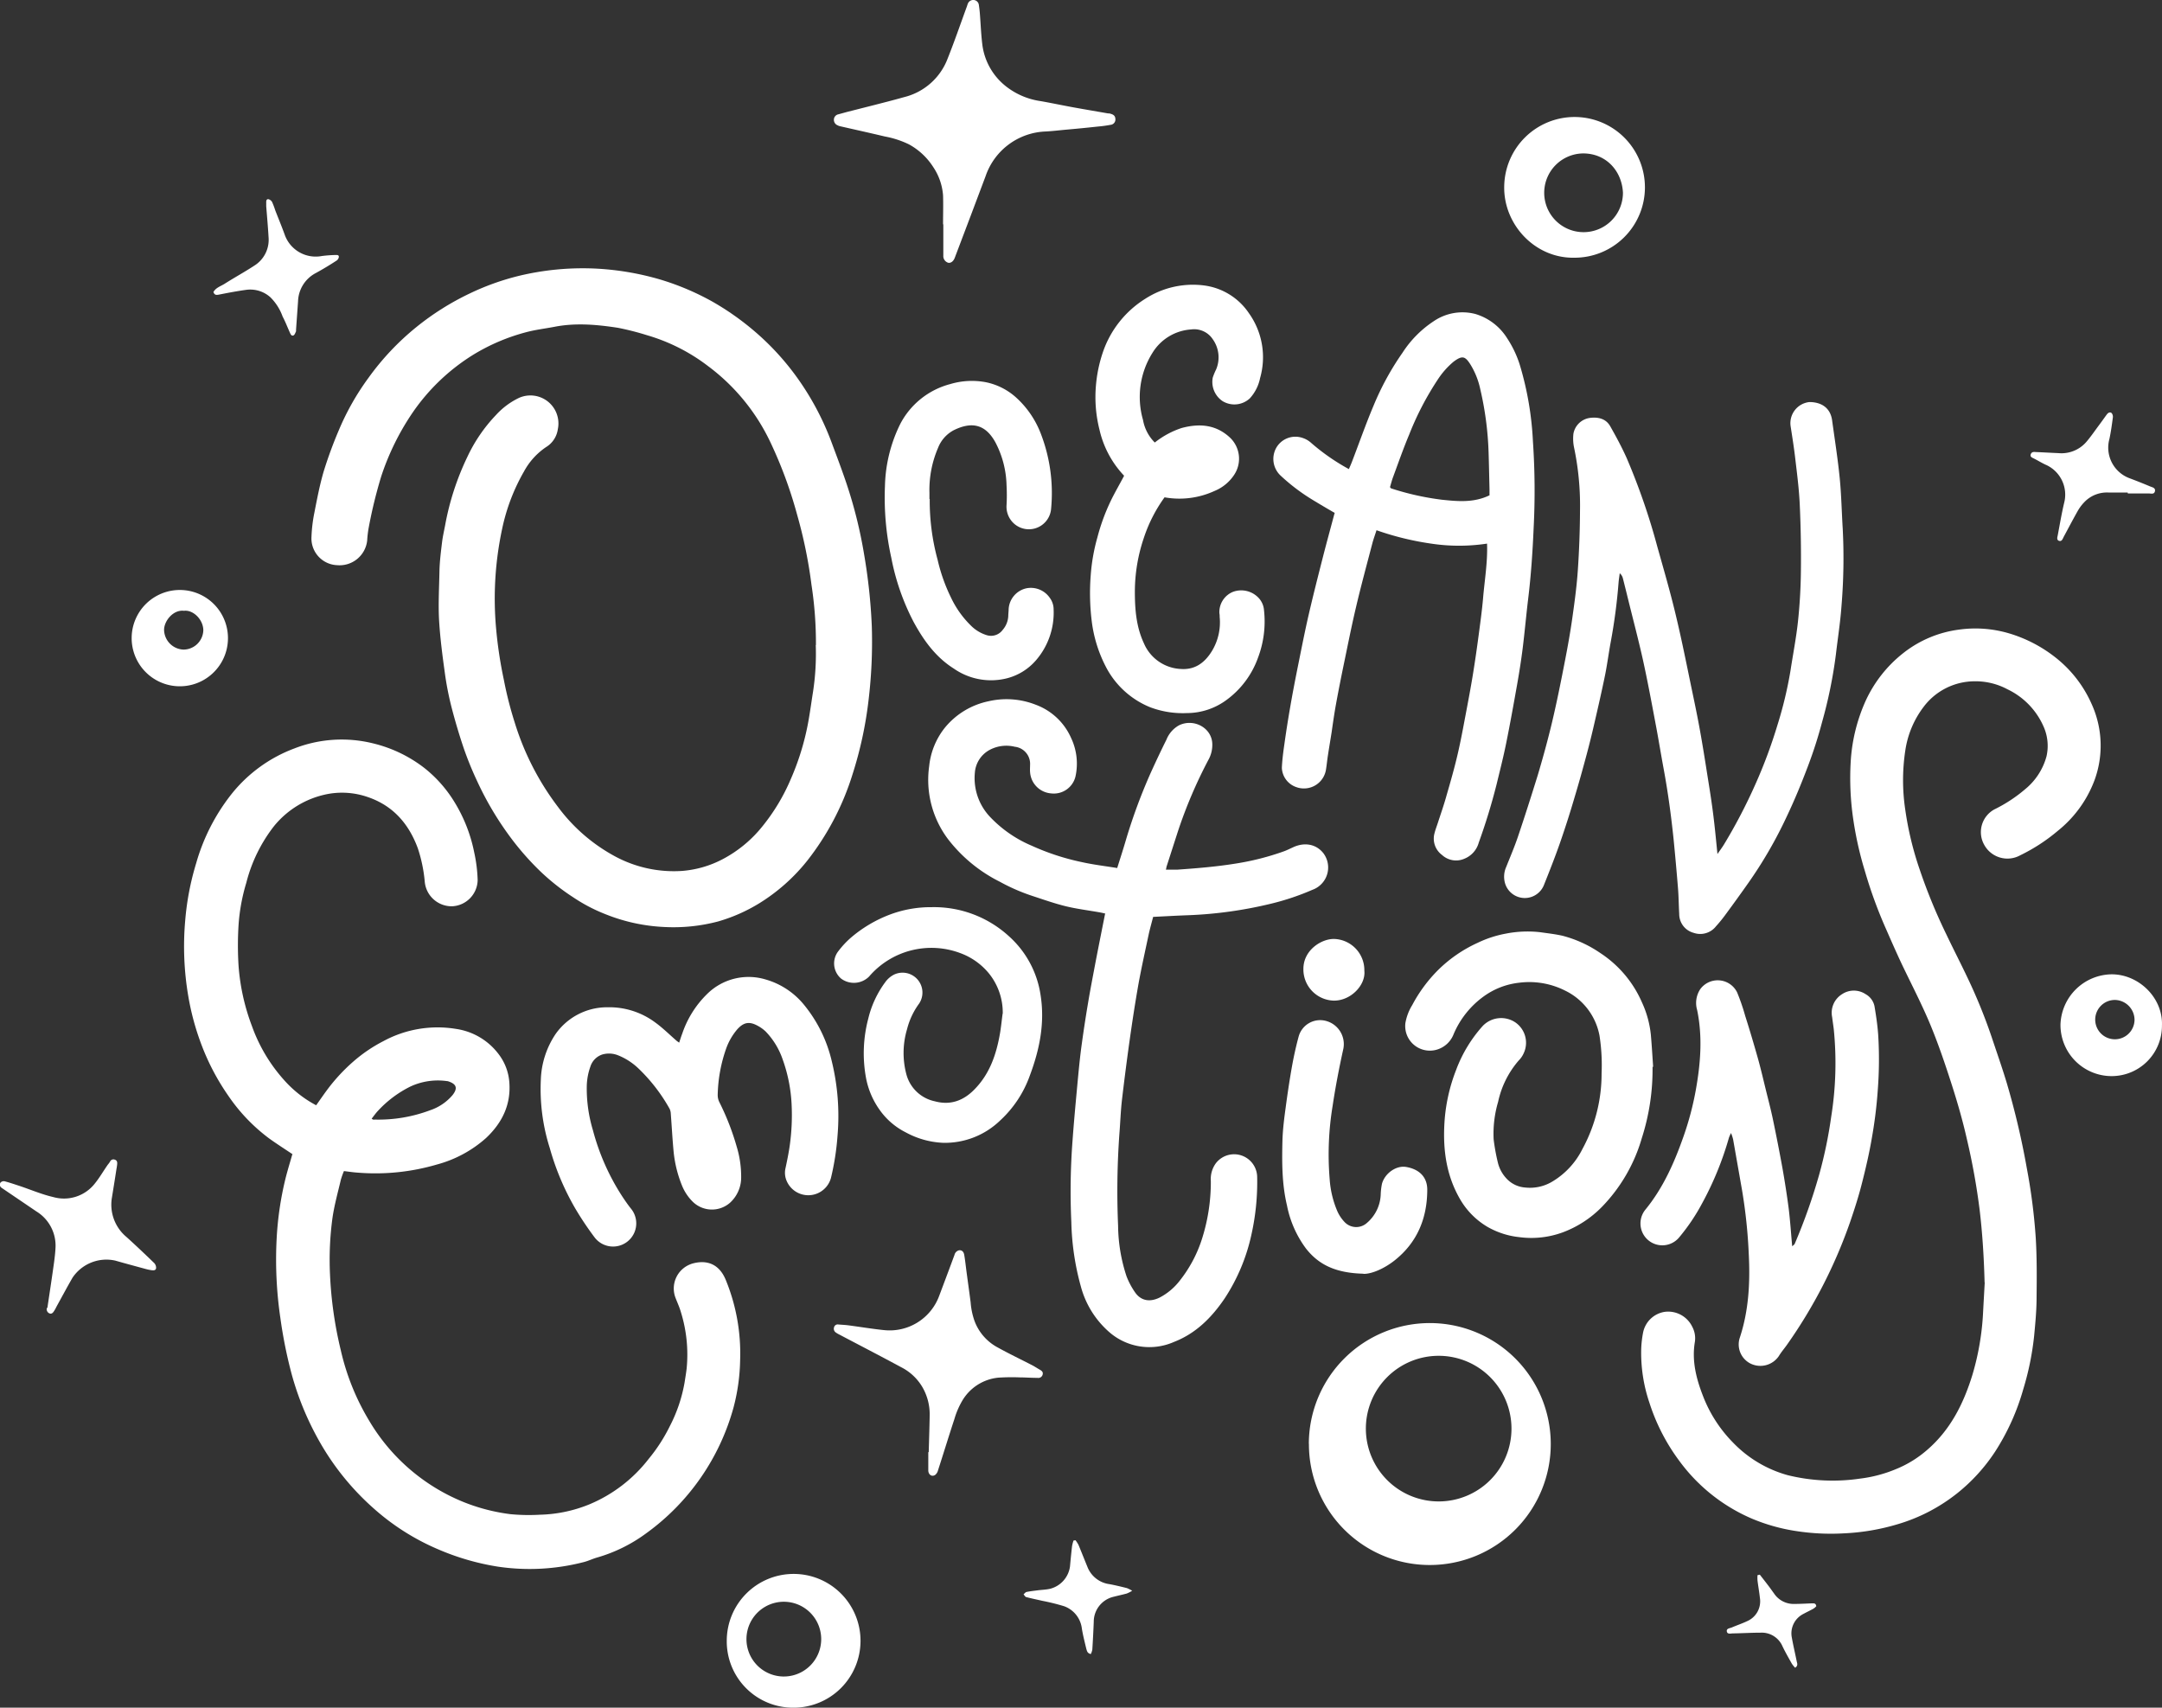 <?xml version="1.0" encoding="UTF-8"?> <svg xmlns="http://www.w3.org/2000/svg" viewBox="0 0 484.9 383"><rect x="0" y="0" width="484.9" height="383" fill="#333333" stroke="none"/> <defs> <style>.cls-1{fill:#fff;}</style> </defs> <title>11Ресурс 1</title> <g id="Слой_2" data-name="Слой 2"> <g id="Слой_1-2" data-name="Слой 1"> <path class="cls-1" d="M183,144.67a86.3,86.3,0,0,0-1-13.52,105.23,105.23,0,0,0-3.22-15.71,97.4,97.4,0,0,0-6-16.27,45.53,45.53,0,0,0-14-17.08,41.62,41.62,0,0,0-13.64-6.9,61.44,61.44,0,0,0-6.54-1.67c-4.69-.72-9.42-1.15-14.16-.24-2.12.41-4.29.66-6.37,1.21a44.43,44.43,0,0,0-11.91,5.06A45.58,45.58,0,0,0,92.4,92.75a57,57,0,0,0-6.91,14.13,105.91,105.91,0,0,0-2.75,11.21,24.13,24.13,0,0,0-.39,3.16,6.23,6.23,0,0,1-6.91,5.49h-.09a6,6,0,0,1-5.49-6.34,33.38,33.38,0,0,1,.62-5.27c.62-3.16,1.22-6.35,2.13-9.44A94.63,94.63,0,0,1,76,96.47a57.27,57.27,0,0,1,6.66-11.75,58.63,58.63,0,0,1,10.6-11.26,60,60,0,0,1,12.2-7.69,56.51,56.51,0,0,1,11-3.92,61.3,61.3,0,0,1,16.75-1.63,62.56,62.56,0,0,1,14.76,2.44,58.47,58.47,0,0,1,11.71,4.93A60.79,60.79,0,0,1,169,74.1a58.6,58.6,0,0,1,9.07,9.62,61.93,61.93,0,0,1,8.41,15.42c1.17,3.15,2.37,6.29,3.43,9.47a102.6,102.6,0,0,1,3.89,15.7,126.31,126.31,0,0,1,1.73,16.11,109.83,109.83,0,0,1-.74,16.72,87.71,87.71,0,0,1-3.6,16.58A60.14,60.14,0,0,1,181,193.1a41.86,41.86,0,0,1-10.66,9.46,37.35,37.35,0,0,1-9.3,4.11,39.12,39.12,0,0,1-12,1.24,40.24,40.24,0,0,1-13.16-2.84,37.23,37.23,0,0,1-7.27-3.79,50.38,50.38,0,0,1-7.29-5.73,61.83,61.83,0,0,1-7.22-8.28A70.77,70.77,0,0,1,107,175.16a74.82,74.82,0,0,1-3-7.37q-1.59-4.71-2.82-9.53a69,69,0,0,1-1.44-7.56c-.52-3.73-1-7.47-1.24-11.22s0-7.8.07-11.7c.07-2.07.33-4.15.58-6.21.16-1.27.45-2.53.69-3.79a60.25,60.25,0,0,1,5-15.35,35.15,35.15,0,0,1,6.42-9.37,16.72,16.72,0,0,1,5.07-3.79,6.28,6.28,0,0,1,8.78,7,5.59,5.59,0,0,1-2.63,4,15.44,15.44,0,0,0-4.94,5.44,43.78,43.78,0,0,0-4.9,12.82,74.58,74.58,0,0,0-1.38,22.35A95.54,95.54,0,0,0,113,152.44a83.32,83.32,0,0,0,2.45,9.63,60.69,60.69,0,0,0,9.7,18.91,38.86,38.86,0,0,0,12.49,10.92A27.79,27.79,0,0,0,153,195.33a23.5,23.5,0,0,0,9-2.59,28.26,28.26,0,0,0,8.95-7.35,44.27,44.27,0,0,0,6.46-10.77,58,58,0,0,0,3.47-10.71c.64-2.89,1-5.83,1.47-8.76a56.48,56.48,0,0,0,.61-10.48"></path> <path class="cls-1" d="M65.64,258.89c-1.83-1.23-3.58-2.34-5.26-3.55a39.91,39.91,0,0,1-9.15-9.55,52.3,52.3,0,0,1-6-11.36,58.13,58.13,0,0,1-3-11,66.29,66.29,0,0,1-.69-17A61,61,0,0,1,44,193.6,44.7,44.7,0,0,1,52,178a32.63,32.63,0,0,1,14-10.13,29.25,29.25,0,0,1,17.74-1.13,30.4,30.4,0,0,1,11.47,5.53A28.93,28.93,0,0,1,102,180a34.33,34.33,0,0,1,4.36,11.19,33.16,33.16,0,0,1,.77,6.19,6,6,0,0,1-5.72,5.88,6.06,6.06,0,0,1-6.14-5.45,32.83,32.83,0,0,0-1.55-7.53c-2-5.45-5.49-9.53-11.13-11.48a17.54,17.54,0,0,0-9.28-.68,20.46,20.46,0,0,0-11.88,7.2A34.35,34.35,0,0,0,55.24,198a42.34,42.34,0,0,0-1.73,9.39,72.15,72.15,0,0,0,0,9.3,48,48,0,0,0,3,13.45,36.51,36.51,0,0,0,7.12,12,25.55,25.55,0,0,0,7.28,5.75c.93-1.3,1.82-2.61,2.78-3.88a40.69,40.69,0,0,1,5.41-5.8A33.55,33.55,0,0,1,86,233.5a25.48,25.48,0,0,1,16.32-2.73,14.55,14.55,0,0,1,9.54,5.69,11.76,11.76,0,0,1,2.36,6.11c.45,5.12-1.57,9.23-5.2,12.66a27.07,27.07,0,0,1-11,5.94A49,49,0,0,1,80.24,263c-1-.06-2-.22-3.1-.35a17.23,17.23,0,0,0-.69,1.94c-.67,2.84-1.46,5.67-1.88,8.55a69.9,69.9,0,0,0-.56,12.6,88.66,88.66,0,0,0,2.42,17.08,53.53,53.53,0,0,0,6.43,15.92A43.61,43.61,0,0,0,104,336.89a42.3,42.3,0,0,0,10.49,2.71,43.31,43.31,0,0,0,6.64.12,31.27,31.27,0,0,0,11-2.3,32.73,32.73,0,0,0,13.35-10.21,37.5,37.5,0,0,0,4.74-7.33,33.92,33.92,0,0,0,3.31-9.76c.16-1,.34-2.1.47-3.15a32.2,32.2,0,0,0-1.34-12.86c-.29-1-.76-2-1.14-3a5.82,5.82,0,0,1,3.3-7.55c.13-.06.27-.1.41-.15,3.22-.92,6.05,0,7.55,3.66A43.4,43.4,0,0,1,166,305a44.37,44.37,0,0,1-1.47,10.63A51.66,51.66,0,0,1,145,343.84a34.65,34.65,0,0,1-11,5.46c-1.06.29-2.06.8-3.13,1.06a48.43,48.43,0,0,1-19.25,1,55.81,55.81,0,0,1-13.33-3.87,52.65,52.65,0,0,1-14.59-9.28,58.37,58.37,0,0,1-12.3-15.36,65.61,65.61,0,0,1-6-14.71,103.64,103.64,0,0,1-2.51-12.48,90.06,90.06,0,0,1-.84-17.9,72.59,72.59,0,0,1,2-13.51c.45-1.79,1-3.56,1.51-5.35m17.8-8a1.55,1.55,0,0,0,.32.2,1.28,1.28,0,0,0,.39,0A32.94,32.94,0,0,0,96.49,249a11.29,11.29,0,0,0,5-3.38c1.39-1.76.66-2.61-1.12-3.15h-.13A14.59,14.59,0,0,0,92,243.71a25,25,0,0,0-7.25,5.45c-.5.53-.92,1.14-1.38,1.72"></path> <path class="cls-1" d="M445.11,287.6c-.16-5.94-.5-11.06-1.1-16.17a151.21,151.21,0,0,0-2.87-15.94c-.94-4.18-2.14-8.32-3.45-12.4-1.46-4.54-3-9.08-4.83-13.47-1.91-4.56-4.23-9-6.34-13.43-1.24-2.64-2.41-5.31-3.59-8a102.55,102.55,0,0,1-4.67-12.84A78.33,78.33,0,0,1,415.69,184a63.36,63.36,0,0,1-.61-13.13,38.69,38.69,0,0,1,3.05-13,29,29,0,0,1,8.9-11.52,25.46,25.46,0,0,1,12.35-5.14,26.61,26.61,0,0,1,10.8.72,31.1,31.1,0,0,1,10.46,5.24,27.28,27.28,0,0,1,8.47,10.71,22.54,22.54,0,0,1,.66,17.09,26.35,26.35,0,0,1-8.24,11.37,40.18,40.18,0,0,1-8.42,5.48,5.93,5.93,0,0,1-8.06-2.3l-.06-.11a5.8,5.8,0,0,1,2.32-7.88h0a33,33,0,0,0,6.95-4.57,14.37,14.37,0,0,0,4.74-7.34,10.61,10.61,0,0,0-.75-6.86,16.62,16.62,0,0,0-8-8.16,15.14,15.14,0,0,0-7.4-1.8,14.35,14.35,0,0,0-11.44,5.77,21.25,21.25,0,0,0-4.09,9.8,44.51,44.51,0,0,0,0,13.24,72.5,72.5,0,0,0,3.23,13.4,123.52,123.52,0,0,0,6,14.59c1.59,3.35,3.3,6.65,4.88,10a120.72,120.72,0,0,1,5.23,12.89c1.16,3.48,2.38,6.94,3.44,10.46a176.08,176.08,0,0,1,4.49,19.11,131.37,131.37,0,0,1,2,15.67c.26,4.42.23,8.86.18,13.29,0,2.88-.28,5.76-.55,8.62a63.83,63.83,0,0,1-2.44,11.95,51.68,51.68,0,0,1-6.32,14,40,40,0,0,1-8.54,9.36,39.28,39.28,0,0,1-13.47,6.95,49.56,49.56,0,0,1-11.9,2,50.92,50.92,0,0,1-10.61-.5,41.49,41.49,0,0,1-10.18-2.87,39.4,39.4,0,0,1-16.08-12.83,44.53,44.53,0,0,1-6.76-13.14,34.81,34.81,0,0,1-1.82-12.15,23.84,23.84,0,0,1,.42-3.56,5.85,5.85,0,0,1,4.86-4.63,6,6,0,0,1,6.19,3.4,5.42,5.42,0,0,1,.56,3.35c-.71,4.22.3,8.2,1.8,12.06a30.39,30.39,0,0,0,6.68,10.43,27,27,0,0,0,12.37,7.4,42.2,42.2,0,0,0,16.22.76,30.26,30.26,0,0,0,7.92-2.08,24.75,24.75,0,0,0,7-4.26c5.31-4.53,8.28-10.47,10.28-17a59.19,59.19,0,0,0,2.38-14.11c.13-2.43.27-4.87.36-6.51"></path> <path class="cls-1" d="M248,204.91c-.44-.09-.94-.21-1.45-.3-2.53-.45-5.09-.76-7.57-1.37s-5-1.5-7.47-2.31a43.16,43.16,0,0,1-7.28-3.18,33.54,33.54,0,0,1-11.59-9.53,22.11,22.11,0,0,1-4.24-16.4,16.48,16.48,0,0,1,3.51-8.6,17.14,17.14,0,0,1,9.79-5.94,17.89,17.89,0,0,1,10.58.77,13.94,13.94,0,0,1,7.93,7.42,13.44,13.44,0,0,1,1,8.69,5,5,0,0,1-5.49,3.78,5.12,5.12,0,0,1-4.69-4.79c-.05-.52,0-1.06,0-1.59a3.86,3.86,0,0,0-3.44-4.08,7.93,7.93,0,0,0-5.44.61,6.34,6.34,0,0,0-3.51,5.26,12.65,12.65,0,0,0,3.6,10.06,27.64,27.64,0,0,0,9.14,6.26,53.71,53.71,0,0,0,11.19,3.67c2.62.59,5.3.9,8,1.34.71-2.26,1.39-4.35,2-6.45a124,124,0,0,1,5.52-14.91c1.13-2.49,2.31-5,3.52-7.42a6.38,6.38,0,0,1,2.83-3.23c3.35-1.63,7.51.63,7.46,4.38a6.81,6.81,0,0,1-.77,3.17,105.13,105.13,0,0,0-6.93,16.2l-2.58,8a4.4,4.4,0,0,1-.13.63c.88,0,1.7,0,2.52,0,4.42-.31,8.83-.67,13.21-1.38A59,59,0,0,0,288,190.92c.7-.26,1.37-.6,2.05-.91,2.59-1.18,5.14-.68,6.74,1.32a5.31,5.31,0,0,1-1,7.45,5.12,5.12,0,0,1-1.45.79,55.93,55.93,0,0,1-9.15,3.08,93.78,93.78,0,0,1-18.78,2.62c-2.56.09-5.12.24-7.78.37-.33,1.3-.71,2.61-1,3.94-.78,3.68-1.6,7.35-2.27,11-.75,4.23-1.4,8.48-2,12.73q-.94,6.7-1.73,13.44c-.28,2.47-.36,4.95-.56,7.43a179.43,179.43,0,0,0-.3,20.74,37.11,37.11,0,0,0,1.9,11.35,17,17,0,0,0,1.85,3.5c1.42,2.12,3.54,2.27,5.62,1.22a13.68,13.68,0,0,0,4.44-3.74,29.53,29.53,0,0,0,4.85-8.92,42,42,0,0,0,2.14-13.44,6,6,0,0,1,1.13-4,5.17,5.17,0,0,1,9.26,3,54,54,0,0,1-1.27,12.93,42.36,42.36,0,0,1-6,14.36c-2.9,4.29-6.47,7.89-11.39,9.79a13.68,13.68,0,0,1-14.86-2.52,20.58,20.58,0,0,1-6-9.84,58.65,58.65,0,0,1-2.16-14.55,149.68,149.68,0,0,1,.28-18.34c.28-3.89.64-7.77,1-11.66.28-3,.55-6,.94-9,.47-3.51,1-7,1.6-10.51.46-2.75,1-5.49,1.51-8.22.72-3.77,1.48-7.54,2.25-11.43"></path> <path class="cls-1" d="M385.19,191.55c.59-.86,1.06-1.48,1.47-2.15a120.41,120.41,0,0,0,7-13.4,111.23,111.23,0,0,0,5-13.41,90.21,90.21,0,0,0,2.93-12.25c.56-3.67,1.28-7.33,1.67-11s.61-7.43.65-11.15q.09-7.45-.25-14.9c-.15-3.44-.59-6.88-1-10.32-.28-2.5-.69-5-1.07-7.49a4.76,4.76,0,0,1,4.16-5.3l.43,0c2.62.13,4.37,1.5,4.73,4.08.59,4.3,1.27,8.59,1.7,12.9.38,3.84.45,7.7.69,11.55A130,130,0,0,1,413,136.1c-.26,3.57-.83,7.13-1.24,10.69a104.78,104.78,0,0,1-3.11,15.2,99.88,99.88,0,0,1-3.11,9.72c-1.45,3.84-3,7.63-4.77,11.35A97.1,97.1,0,0,1,392,198.2q-2.41,3.42-4.89,6.78a31.76,31.76,0,0,1-2.25,2.78,4.49,4.49,0,0,1-5,1.46,4.36,4.36,0,0,1-3.24-4.24c-.11-1.91-.12-3.82-.27-5.72q-.45-5.55-1-11.12c-.55-5.24-1.25-10.46-2.21-15.64-.64-3.44-1.19-6.9-1.85-10.33-.9-4.78-1.79-9.57-2.84-14.32-1-4.45-2.16-8.85-3.25-13.27-.4-1.63-.8-3.26-1.22-4.89a2.15,2.15,0,0,0-.7-1.12c-.09.69-.2,1.37-.26,2.06a126.69,126.69,0,0,1-1.75,13.3c-.47,2.52-.79,5.07-1.3,7.58-.73,3.56-1.54,7.09-2.36,10.63q-.81,3.57-1.75,7.08c-.86,3.2-1.74,6.4-2.7,9.57-1,3.43-2.1,6.85-3.27,10.23-1.11,3.17-2.34,6.3-3.59,9.42a4.62,4.62,0,0,1-8.75-.36,5.34,5.34,0,0,1,.26-3.63c.9-2.25,1.86-4.5,2.64-6.8,1.54-4.56,3-9.14,4.43-13.75,1.19-4,2.29-8,3.24-12,1.08-4.57,2-9.17,2.89-13.77.62-3.17,1.19-6.36,1.64-9.55.51-3.6,1-7.21,1.24-10.83.3-4.42.46-8.86.48-13.29A63.32,63.32,0,0,0,353,100.2a9.8,9.8,0,0,1-.11-2.91,4.35,4.35,0,0,1,3.78-3.57c1.82-.21,3.52.18,4.49,1.9,1.32,2.34,2.61,4.71,3.7,7.17a147.36,147.36,0,0,1,6.84,19.79c1.47,5.23,3,10.47,4.24,15.75,1.35,5.64,2.46,11.33,3.65,17,.59,2.82,1.17,5.63,1.68,8.46.61,3.36,1.14,6.72,1.67,10.09.45,2.8.9,5.6,1.26,8.41.39,3,.67,6,1,9.3"></path> <path class="cls-1" d="M299.48,115.11c-1.75-1-3.43-2-5.08-3a43.61,43.61,0,0,1-7.18-5.44,5.11,5.11,0,0,1-1.1-6,4.93,4.93,0,0,1,6-2.46,5.27,5.27,0,0,1,1.81,1,47.34,47.34,0,0,0,8.6,6c.24-.56.49-1.1.7-1.66,1.61-4.2,3.1-8.46,4.85-12.6a61.6,61.6,0,0,1,6.48-11.84A24.06,24.06,0,0,1,321.62,72a11.45,11.45,0,0,1,9.28-1.58A12.69,12.69,0,0,1,338,75.82a23.94,23.94,0,0,1,2.81,5.83,71.06,71.06,0,0,1,3,17.35,163.26,163.26,0,0,1,.16,19.41c-.23,5.35-.59,10.7-1.24,16-.44,3.65-.76,7.31-1.22,11-.34,2.72-.77,5.44-1.25,8.14-.78,4.4-1.57,8.81-2.46,13.19-.62,3.07-1.4,6.12-2.14,9.17a135.83,135.83,0,0,1-4,13.07,5.43,5.43,0,0,1-3.24,3.62,4.64,4.64,0,0,1-5-.85,4.55,4.55,0,0,1-1.69-4.85c.19-.77.48-1.52.73-2.27.68-2.11,1.42-4.19,2-6.31.87-3,1.73-6,2.45-9.09s1.23-5.89,1.79-8.85,1.14-6,1.63-9,.9-5.86,1.29-8.8c.37-2.77.75-5.53,1-8.31.33-4.06,1.05-8.08.9-12.35a41.9,41.9,0,0,1-12.55,0,64.35,64.35,0,0,1-12.24-3c-.35,1.1-.69,2-.95,3-1.24,4.75-2.53,9.48-3.65,14.26-1.06,4.48-1.94,9-2.88,13.49-.56,2.73-1.1,5.47-1.6,8.21-.39,2.13-.69,4.28-1,6.42-.27,1.71-.56,3.41-.82,5.12-.16,1-.26,2.1-.43,3.15a5,5,0,0,1-5.68,4.21,4.25,4.25,0,0,1-.87-.21,4.77,4.77,0,0,1-3.35-4.37c.08-1.81.32-3.61.58-5.41q.58-4.14,1.3-8.26c.47-2.75,1-5.49,1.54-8.22.81-4,1.6-8.07,2.51-12.08,1-4.35,2.1-8.68,3.2-13,.86-3.38,1.79-6.75,2.7-10.17m34.74-4v-1.33c-.07-2.8-.12-5.59-.21-8.38A71.81,71.81,0,0,0,332,87.29a17.43,17.43,0,0,0-2.26-5.63c-1.14-1.76-1.78-2-3.74-.53a18.05,18.05,0,0,0-3.58,4.07,66.1,66.1,0,0,0-6.34,12.21c-1.32,3.13-2.44,6.35-3.62,9.54-.29.77-.49,1.58-.71,2.31.15.16.2.26.27.28a60.68,60.68,0,0,0,11.37,2.54c3.57.37,7.15.72,10.7-1"></path> <path class="cls-1" d="M388.23,254.14a8.78,8.78,0,0,0-.45,1,71.48,71.48,0,0,1-6,14.7,44.33,44.33,0,0,1-5.17,7.68,4.9,4.9,0,0,1-7.56-6.24c4-4.9,6.5-10.58,8.57-16.5a67,67,0,0,0,2.71-10.25c1.08-6,1.56-11.94.31-18a5.61,5.61,0,0,1,.72-4.71,4.85,4.85,0,0,1,8.25.76,46.8,46.8,0,0,1,1.81,5.27c1,3.12,1.92,6.25,2.81,9.39.66,2.34,1.21,4.71,1.79,7.08s1.14,4.46,1.61,6.71q1.14,5.45,2.14,10.94c.53,3,1,6,1.4,9.06.34,2.76.52,5.55.79,8.49.25-.24.48-.37.57-.57a129,129,0,0,0,5.5-15.57,100.51,100.51,0,0,0,2.67-12.86,76.34,76.34,0,0,0,.59-19.63c-.11-.92-.26-1.84-.37-2.76a4.89,4.89,0,0,1,2.23-5.16,4.76,4.76,0,0,1,5.27,0,4,4,0,0,1,2,2.72c.36,2.14.68,4.29.83,6.45a89.44,89.44,0,0,1-.1,12.36,101,101,0,0,1-1.27,10.41c-.6,3.58-1.42,7.12-2.32,10.63-.73,2.87-1.64,5.7-2.6,8.5a111.06,111.06,0,0,1-14.13,27.51c-.61.87-1.32,1.68-1.86,2.58a5,5,0,0,1-6.46,1.64,4.8,4.8,0,0,1-2.29-5.79c2-6.08,2.32-12.34,2-18.66a116.2,116.2,0,0,0-1.51-14.4q-1-5.69-2-11.37a10.53,10.53,0,0,0-.47-1.44"></path> <path class="cls-1" d="M152.33,233.84c.26-.79.45-1.42.68-2a22.46,22.46,0,0,1,5.52-8.84,13.21,13.21,0,0,1,13.13-3.34,17.19,17.19,0,0,1,8.71,5.75A31.07,31.07,0,0,1,186.55,238a51.67,51.67,0,0,1,1.3,16.62,58.25,58.25,0,0,1-1.48,9.57,5.27,5.27,0,0,1-9.88.79,4.56,4.56,0,0,1-.31-3c.36-1.69.71-3.38.95-5.09a48.8,48.8,0,0,0,.41-9.28,34.58,34.58,0,0,0-2-10,16.82,16.82,0,0,0-3.83-6.28,8.44,8.44,0,0,0-1.83-1.3c-1.86-1-3.12-.75-4.56.87a13.77,13.77,0,0,0-2.44,4.23,33.31,33.31,0,0,0-1.91,10.4,3.57,3.57,0,0,0,.36,1.64,57.09,57.09,0,0,1,3.9,10,23.15,23.15,0,0,1,1,6.81,7.65,7.65,0,0,1-2.52,5.79,6.15,6.15,0,0,1-8.31-.22A10.79,10.79,0,0,1,153,266a27.34,27.34,0,0,1-1.92-7.71c-.27-2.82-.41-5.65-.63-8.47a2.84,2.84,0,0,0-.27-1.14,38.38,38.38,0,0,0-6.94-9,14.21,14.21,0,0,0-4.63-3,5.42,5.42,0,0,0-3.51-.18,4.17,4.17,0,0,0-2.69,2.73,13.84,13.84,0,0,0-.81,4.55,32.46,32.46,0,0,0,1.38,9.7,51.21,51.21,0,0,0,6.58,14.85c.66,1,1.35,2,2.09,2.91a5.2,5.2,0,1,1-8.3,6.27h0A70.9,70.9,0,0,1,129,271a58.14,58.14,0,0,1-5.7-13.53,43.74,43.74,0,0,1-2-15.33,19.51,19.51,0,0,1,3.31-10.23,14.13,14.13,0,0,1,11.68-6A17.27,17.27,0,0,1,147,229.35c1.68,1.22,3.16,2.7,4.73,4.06.12.11.27.2.58.43"></path> <path class="cls-1" d="M259,99.25A19.41,19.41,0,0,1,265,96c4-1.08,7.73-.8,10.9,2.18a6.53,6.53,0,0,1,.86,8.38,9.65,9.65,0,0,1-4.36,3.55,18.88,18.88,0,0,1-11.21,1.43,33.16,33.16,0,0,0-4.66,9.14,37.71,37.71,0,0,0-2,12c0,3.95.3,7.87,2,11.53a9.48,9.48,0,0,0,8.37,5.83c3.18.21,5.35-1.46,6.93-4.05a12.39,12.39,0,0,0,1.72-7.64,3.6,3.6,0,0,0-.06-.8,4.9,4.9,0,0,1,3.07-4.82,5.35,5.35,0,0,1,5.6,1.24,4.54,4.54,0,0,1,1.34,2.94,22.93,22.93,0,0,1-1.34,10.57,20.11,20.11,0,0,1-7,9.45,15,15,0,0,1-9,3,20.68,20.68,0,0,1-8.2-1.31,19.37,19.37,0,0,1-9.71-8.65,30.18,30.18,0,0,1-3.41-10.8,51.39,51.39,0,0,1-.22-10,42.18,42.18,0,0,1,1.5-8.62,45.24,45.24,0,0,1,3-8.2c.92-1.91,2-3.74,3-5.65a22.13,22.13,0,0,1-5.53-10.35,29.86,29.86,0,0,1-.79-9.88,31.24,31.24,0,0,1,1.53-7.39A22.77,22.77,0,0,1,256.88,67a19.72,19.72,0,0,1,13-3,14.33,14.33,0,0,1,10.22,6.23,17,17,0,0,1,2.52,14.55,9.53,9.53,0,0,1-2.31,4.57,5.09,5.09,0,0,1-6.13.6A5.19,5.19,0,0,1,272,84.69a14,14,0,0,1,.76-1.84,7,7,0,0,0-.78-6.8,5,5,0,0,0-4.84-2.16,11,11,0,0,0-8.65,5.23,18.6,18.6,0,0,0-2.13,15.07A9.42,9.42,0,0,0,259,99.25"></path> <path class="cls-1" d="M370.64,239.29a50.46,50.46,0,0,1-2.42,16,36.69,36.69,0,0,1-8.9,15.35,24,24,0,0,1-8.81,5.75,20.46,20.46,0,0,1-9.81,1.07,18.16,18.16,0,0,1-7.12-2.32,17.21,17.21,0,0,1-6.23-6.39c-3-5.28-3.75-11-3.38-17a38.93,38.93,0,0,1,2.6-11.75,30.83,30.83,0,0,1,6-9.92,5.72,5.72,0,0,1,7.17-.86,5.54,5.54,0,0,1,2,7,5.39,5.39,0,0,1-1.12,1.63,20.81,20.81,0,0,0-4.62,9.28,25.24,25.24,0,0,0-1,8.42,45.48,45.48,0,0,0,.95,5.21,7.92,7.92,0,0,0,1.95,3.58,6.33,6.33,0,0,0,4.21,2,9.73,9.73,0,0,0,6.12-1.38,17.63,17.63,0,0,0,6.66-7.22,35.3,35.3,0,0,0,4.32-17,43,43,0,0,0-.47-8.48A14.08,14.08,0,0,0,351,222.16a17.84,17.84,0,0,0-10.31-1.75,16.61,16.61,0,0,0-7.83,3A20.1,20.1,0,0,0,326,232a5.76,5.76,0,0,1-3.8,3.43,5.53,5.53,0,0,1-6.83-3.81,5.66,5.66,0,0,1-.17-2.13,11.32,11.32,0,0,1,1.54-4.07,32.73,32.73,0,0,1,5.81-7.87,30.61,30.61,0,0,1,8.79-6.06,24.94,24.94,0,0,1,6.25-2.07,25.27,25.27,0,0,1,7.81-.35c1.66.24,3.33.42,5,.79a27,27,0,0,1,8.51,3.88,25.24,25.24,0,0,1,9.35,11.07,22.79,22.79,0,0,1,2,7.28c.21,2.38.35,4.77.51,7.16"></path> <path class="cls-1" d="M293.55,323.85A27.13,27.13,0,1,1,320.66,351h0a27.09,27.09,0,0,1-27.09-27.11v-.08M339,320.38a16.33,16.33,0,1,0-16.31,16.36A16.32,16.32,0,0,0,339,320.38"></path> <path class="cls-1" d="M208.52,111.92a50.38,50.38,0,0,0,1.78,13.66,38.89,38.89,0,0,0,3,8.46,21.81,21.81,0,0,0,4.43,6.24,8.58,8.58,0,0,0,3.47,2.14,3.24,3.24,0,0,0,3.68-1.14,5.12,5.12,0,0,0,1.26-3.15c0-.49.08-1,.08-1.46a5.08,5.08,0,0,1,4-4.73,5.15,5.15,0,0,1,5.2,2.1,4.4,4.4,0,0,1,.89,2.7,16.3,16.3,0,0,1-3.9,11.28,12.77,12.77,0,0,1-7,4.21,14.58,14.58,0,0,1-11.5-2.29c-4.07-2.57-6.76-6.33-9-10.45a52.12,52.12,0,0,1-5-14.36A62.4,62.4,0,0,1,198.48,109a33.07,33.07,0,0,1,3.44-13.93,17.7,17.7,0,0,1,11.17-8.92,16.93,16.93,0,0,1,8-.43,14.41,14.41,0,0,1,6.88,3.5,21.09,21.09,0,0,1,5.45,8,37,37,0,0,1,2.33,16.82,5,5,0,0,1-9,2.65,5.09,5.09,0,0,1-1-3.37,40.09,40.09,0,0,0,0-4.52,21.78,21.78,0,0,0-2.47-9.54c-2.24-4.11-5.3-4.77-9.34-2.79a7.59,7.59,0,0,0-3.56,4,23.81,23.81,0,0,0-1.92,10.09v1.34"></path> <path class="cls-1" d="M224.9,227.33a14,14,0,0,0-3.09-9,14.93,14.93,0,0,0-6.39-4.55,18.41,18.41,0,0,0-20.5,5.24,4.81,4.81,0,0,1-6.25.48,4.47,4.47,0,0,1-.6-6.23,19.94,19.94,0,0,1,2.81-3,29.45,29.45,0,0,1,8.74-5.16,26,26,0,0,1,9.35-1.65A24.9,24.9,0,0,1,226.31,210a22,22,0,0,1,7.07,13.16c1,6.28-.22,12.25-2.41,18.08a25.15,25.15,0,0,1-6.66,10.07,17.84,17.84,0,0,1-12.8,5,19.14,19.14,0,0,1-8.36-2.34,15.89,15.89,0,0,1-5.94-5.16,18,18,0,0,1-3-7.18,30.39,30.39,0,0,1,.53-13.18,22.57,22.57,0,0,1,3.78-8.13,5.46,5.46,0,0,1,2.09-1.78,4.46,4.46,0,0,1,5.52,6.56,16.51,16.51,0,0,0-2.69,5.72A18.59,18.59,0,0,0,203.3,241a8.38,8.38,0,0,0,6.37,6c3.68,1,6.7-.27,9.2-3,3.18-3.39,4.58-7.59,5.37-12,.27-1.52.42-3.07.62-4.6"></path> <path class="cls-1" d="M211.51,50.31c0-2.17.07-4.35,0-6.51a13.12,13.12,0,0,0-2.2-6.33,15,15,0,0,0-5.46-5.1,21,21,0,0,0-5.4-1.76c-3.31-.79-6.63-1.52-9.95-2.28a1.91,1.91,0,0,1-.62-.22,1.31,1.31,0,0,1-.85-1.23,1.24,1.24,0,0,1,1-1.24L190,25.1l5.91-1.5c2.31-.59,4.62-1.18,6.92-1.83a14,14,0,0,0,9.72-8.66c1.54-3.86,2.89-7.8,4.32-11.7.06-.2.13-.41.21-.61a1.3,1.3,0,0,1,1.3-.8,1.25,1.25,0,0,1,1.16,1.1c.09.61.17,1.23.22,1.85.18,2.3.27,4.6.54,6.89a14.15,14.15,0,0,0,5.38,9.57,16.3,16.3,0,0,0,7.73,3.27c2.56.45,5.12,1,7.68,1.46s5,.87,7.45,1.3a1.36,1.36,0,0,1,.53.07c.6.16,1.06.44,1.09,1.15A1.2,1.2,0,0,1,249.06,28h0a28.43,28.43,0,0,1-2.9.39q-3.57.39-7.14.7c-1.5.14-3,.32-4.5.4a14.8,14.8,0,0,0-13.46,10l-3.41,9.06q-1.76,4.65-3.52,9.29c-.31.8-.9,1.21-1.47,1.09a1.57,1.57,0,0,1-1.09-1.6V50.31Z"></path> <path class="cls-1" d="M305.8,285.67c-6.23-.16-10-2-12.86-5.61a23.81,23.81,0,0,1-4.3-9.74c-1.16-4.89-1.13-9.85-1-14.81.09-2.34.38-4.68.7-7,.42-3.16.89-6.31,1.45-9.45.4-2.21.89-4.42,1.48-6.6a5,5,0,0,1,6.15-3.48l.27.08a5.38,5.38,0,0,1,3.6,6.16c-.93,4.23-1.76,8.49-2.4,12.78a67.07,67.07,0,0,0-.67,16.44,22,22,0,0,0,1.77,7.32,8.64,8.64,0,0,0,1.54,2.28,3.58,3.58,0,0,0,5,.28,8.82,8.82,0,0,0,3.14-6.36,14,14,0,0,1,.29-2.49c.67-2.37,3.23-4.14,5.44-3.74,3,.52,4.7,2.33,4.71,5.06,0,6.41-2.24,11.88-7.34,15.91-2.35,1.86-5.21,3.07-7,3"></path> <path class="cls-1" d="M208.3,325.68c.07-2.74.17-5.49.21-8.24a12.11,12.11,0,0,0-1.7-6.45,11.57,11.57,0,0,0-4.69-4.35c-4.62-2.5-9.3-4.91-13.94-7.36a4.82,4.82,0,0,1-.69-.41,1,1,0,0,1-.43-1.16.84.84,0,0,1,1-.65h0c.75.06,1.5.09,2.25.19,2.68.35,5.34.8,8,1.07a11.84,11.84,0,0,0,12.34-7.7c1.15-3.06,2.3-6.11,3.43-9.18a1.38,1.38,0,0,1,.93-1c.62-.15,1.12.22,1.25,1,.21,1.22.34,2.46.5,3.69.31,2.32.64,4.65.94,7a16.16,16.16,0,0,0,.87,4.14,11.13,11.13,0,0,0,5,5.83c2.62,1.46,5.33,2.75,8,4.13.55.29,1.06.64,1.6.94s.83.59.67,1.15a1,1,0,0,1-1.15.71c-1.33,0-2.66-.1-4-.11a47.44,47.44,0,0,0-4.77.06,10.59,10.59,0,0,0-8.22,5.38,17.94,17.94,0,0,0-1.64,3.89c-1.27,3.86-2.46,7.75-3.71,11.62a1.84,1.84,0,0,1-.64.95c-.72.44-1.47-.06-1.51-1v-4.13h.05"></path> <path class="cls-1" d="M353.1,57.8c-8.86.17-15.87-7.48-15.73-15.93A15.78,15.78,0,1,1,353.1,57.8M364,43.21c-.24-4.77-3.64-8.74-8.83-8.8a8.83,8.83,0,1,0,8.83,8.8"></path> <path class="cls-1" d="M163,368a15,15,0,1,1,15,15h-.19A14.87,14.87,0,0,1,163,368.07V368m21.18-.2a8.38,8.38,0,0,0-16.76-.35h0a8.38,8.38,0,1,0,16.76.35"></path> <path class="cls-1" d="M10.63,293.32c.42-2.84.86-5.69,1.26-8.54.23-1.58.46-3.16.55-4.75a9,9,0,0,0-4.26-8.32L1,266.84c-.22-.15-.44-.29-.66-.45a.83.83,0,0,1-.23-1.15l0,0a1,1,0,0,1,.89-.31c1.15.3,2.28.69,3.41,1.06,2.52.84,5,1.91,7.55,2.49a8.78,8.78,0,0,0,9.23-2.94c1.06-1.29,1.91-2.76,2.86-4.14.21-.3.45-.56.63-.87a.83.83,0,0,1,1.1-.43h0c.53.19.54.63.49,1.1s-.1.7-.16,1.05c-.32,2.1-.66,4.2-1,6.3a9.43,9.43,0,0,0,3.29,8.91c2.1,1.9,4.15,3.85,6.19,5.82a1.56,1.56,0,0,1,.42,1.14c-.08.56-.64.52-1.09.45a11.36,11.36,0,0,1-1.16-.24c-2.31-.63-4.61-1.24-6.9-1.9a9.15,9.15,0,0,0-9.6,3.84c-1.19,2.07-2.32,4.18-3.47,6.27-.19.34-.35.71-.57,1.05s-.51.91-1.12.68a1,1,0,0,1-.58-1.22"></path> <path class="cls-1" d="M484.89,230a11.28,11.28,0,0,1-11.23,11.35h-.17a11.48,11.48,0,0,1-11.36-11.55,11.64,11.64,0,0,1,11.5-11.28c6.06,0,11.51,5.27,11.26,11.48m-6.15-1.26a4.49,4.49,0,0,0-4.33-4.47,4.41,4.41,0,1,0,4.33,4.47"></path> <path class="cls-1" d="M40.25,153.92a10.8,10.8,0,1,1,.16,0h-.16m1-16.93c-2.38-.3-4.46,2.27-4.45,4.29a4.52,4.52,0,0,0,4.35,4.41,4.47,4.47,0,0,0,4.45-4.31c0-2.42-2.28-4.66-4.35-4.39"></path> <path class="cls-1" d="M47.86,65.51c.55-1,1.62-1.3,2.5-1.85,2.19-1.4,4.48-2.64,6.66-4.07a6.83,6.83,0,0,0,3.21-6.45c-.13-2.29-.34-4.59-.52-6.88v-.67c0-.39-.06-.93.47-.92a1.34,1.34,0,0,1,.86.66,18.16,18.16,0,0,1,.7,1.86c.7,1.81,1.45,3.6,2.11,5.43a7.37,7.37,0,0,0,8.33,4.8,30.05,30.05,0,0,1,3-.23c.34,0,.82-.07.82.41a1.18,1.18,0,0,1-.49.83c-1.53,1-3.07,1.93-4.66,2.8a7.4,7.4,0,0,0-4,6.32l-.45,6.36v.39c-.16.33-.29.79-.57.92-.48.21-.66-.29-.82-.64C64.46,73.37,64,72.15,63.39,71a11.57,11.57,0,0,0-2.74-4.32A6.75,6.75,0,0,0,55.26,65c-2,.27-4.09.67-6.13,1.07-.6.12-1,.15-1.27-.58"></path> <path class="cls-1" d="M477.2,110.47H473a7,7,0,0,0-5.12,1.76,10,10,0,0,0-1.75,2.14c-1.14,2-2.18,4-3.26,6l-.06.12c-.21.44-.41,1-1,.81s-.38-.81-.29-1.25c.46-2.44.87-4.88,1.44-7.29a7.33,7.33,0,0,0-3.9-8.42c-1-.43-1.89-1-2.82-1.47-.42-.22-1-.38-.77-1s.77-.5,1.24-.48c1.68.07,3.36.17,5,.24a7.37,7.37,0,0,0,6.18-2.47c1-1.16,1.88-2.45,2.8-3.69.61-.81,1.19-1.64,1.79-2.46.28-.39.69-.69,1.11-.38a1.3,1.3,0,0,1,.29,1c-.22,1.62-.43,3.24-.78,4.84a7.32,7.32,0,0,0,4.55,8.8q2.29.86,4.55,1.81c.48.21,1.28.3,1.12,1.08s-.88.51-1.43.51h-4.65Z"></path> <path class="cls-1" d="M241.23,345.47a7.13,7.13,0,0,1,.65,1c.68,1.63,1.32,3.27,2,4.92a6.17,6.17,0,0,0,5,3.91c1.3.25,2.59.56,3.87.88a8.66,8.66,0,0,1,1.18.59,7.13,7.13,0,0,1-1.23.63c-1,.27-2,.48-3,.74a5.75,5.75,0,0,0-4.39,5.6c-.08,2.08-.19,4.15-.32,6.23a3.81,3.81,0,0,1-.34,1c-.78-.17-.85-.67-1-1.14-.36-1.51-.75-3-1-4.53a6.09,6.09,0,0,0-4-5.06,48.47,48.47,0,0,0-4.89-1.21c-1.2-.28-2.41-.52-3.61-.84-.23-.06-.39-.4-.58-.61.22-.19.42-.48.66-.53.82-.17,1.66-.26,2.5-.37s1.86-.14,2.76-.34a6,6,0,0,0,4.49-5c.14-1.54.29-3.08.47-4.62a8.88,8.88,0,0,1,.32-1.2l.44-.08"></path> <path class="cls-1" d="M306,217.72c.34,3.18-3,6.71-6.8,6.7a7,7,0,0,1-6.87-7.12h0c0-4.24,4.09-6.78,6.92-6.71a7,7,0,0,1,6.75,7.14"></path> <path class="cls-1" d="M394.71,353.18c.69.89,1.39,1.78,2.07,2.68.37.49.72,1,1.09,1.5a5.27,5.27,0,0,0,4.63,2.37c1.29,0,2.57-.08,3.86-.13.46,0,.91-.07,1,.65a3.11,3.11,0,0,1-.65.55c-.73.41-1.49.76-2.22,1.16a4.88,4.88,0,0,0-2.61,5.34c.32,1.78.74,3.55,1.1,5.33.1.45.34.95-.36,1.41a5.79,5.79,0,0,1-.76-.94c-.71-1.27-1.44-2.54-2.07-3.85a5.07,5.07,0,0,0-5-3.07c-2,0-4.08.13-6.12.16-.49,0-1.24.26-1.37-.43s.65-.71,1.11-.9c1.14-.49,2.32-.88,3.43-1.41a4.84,4.84,0,0,0,2.88-5.19c-.14-1.32-.38-2.62-.54-3.94a7.88,7.88,0,0,1,0-1.19l.46-.1"></path> </g> </g> </svg> 